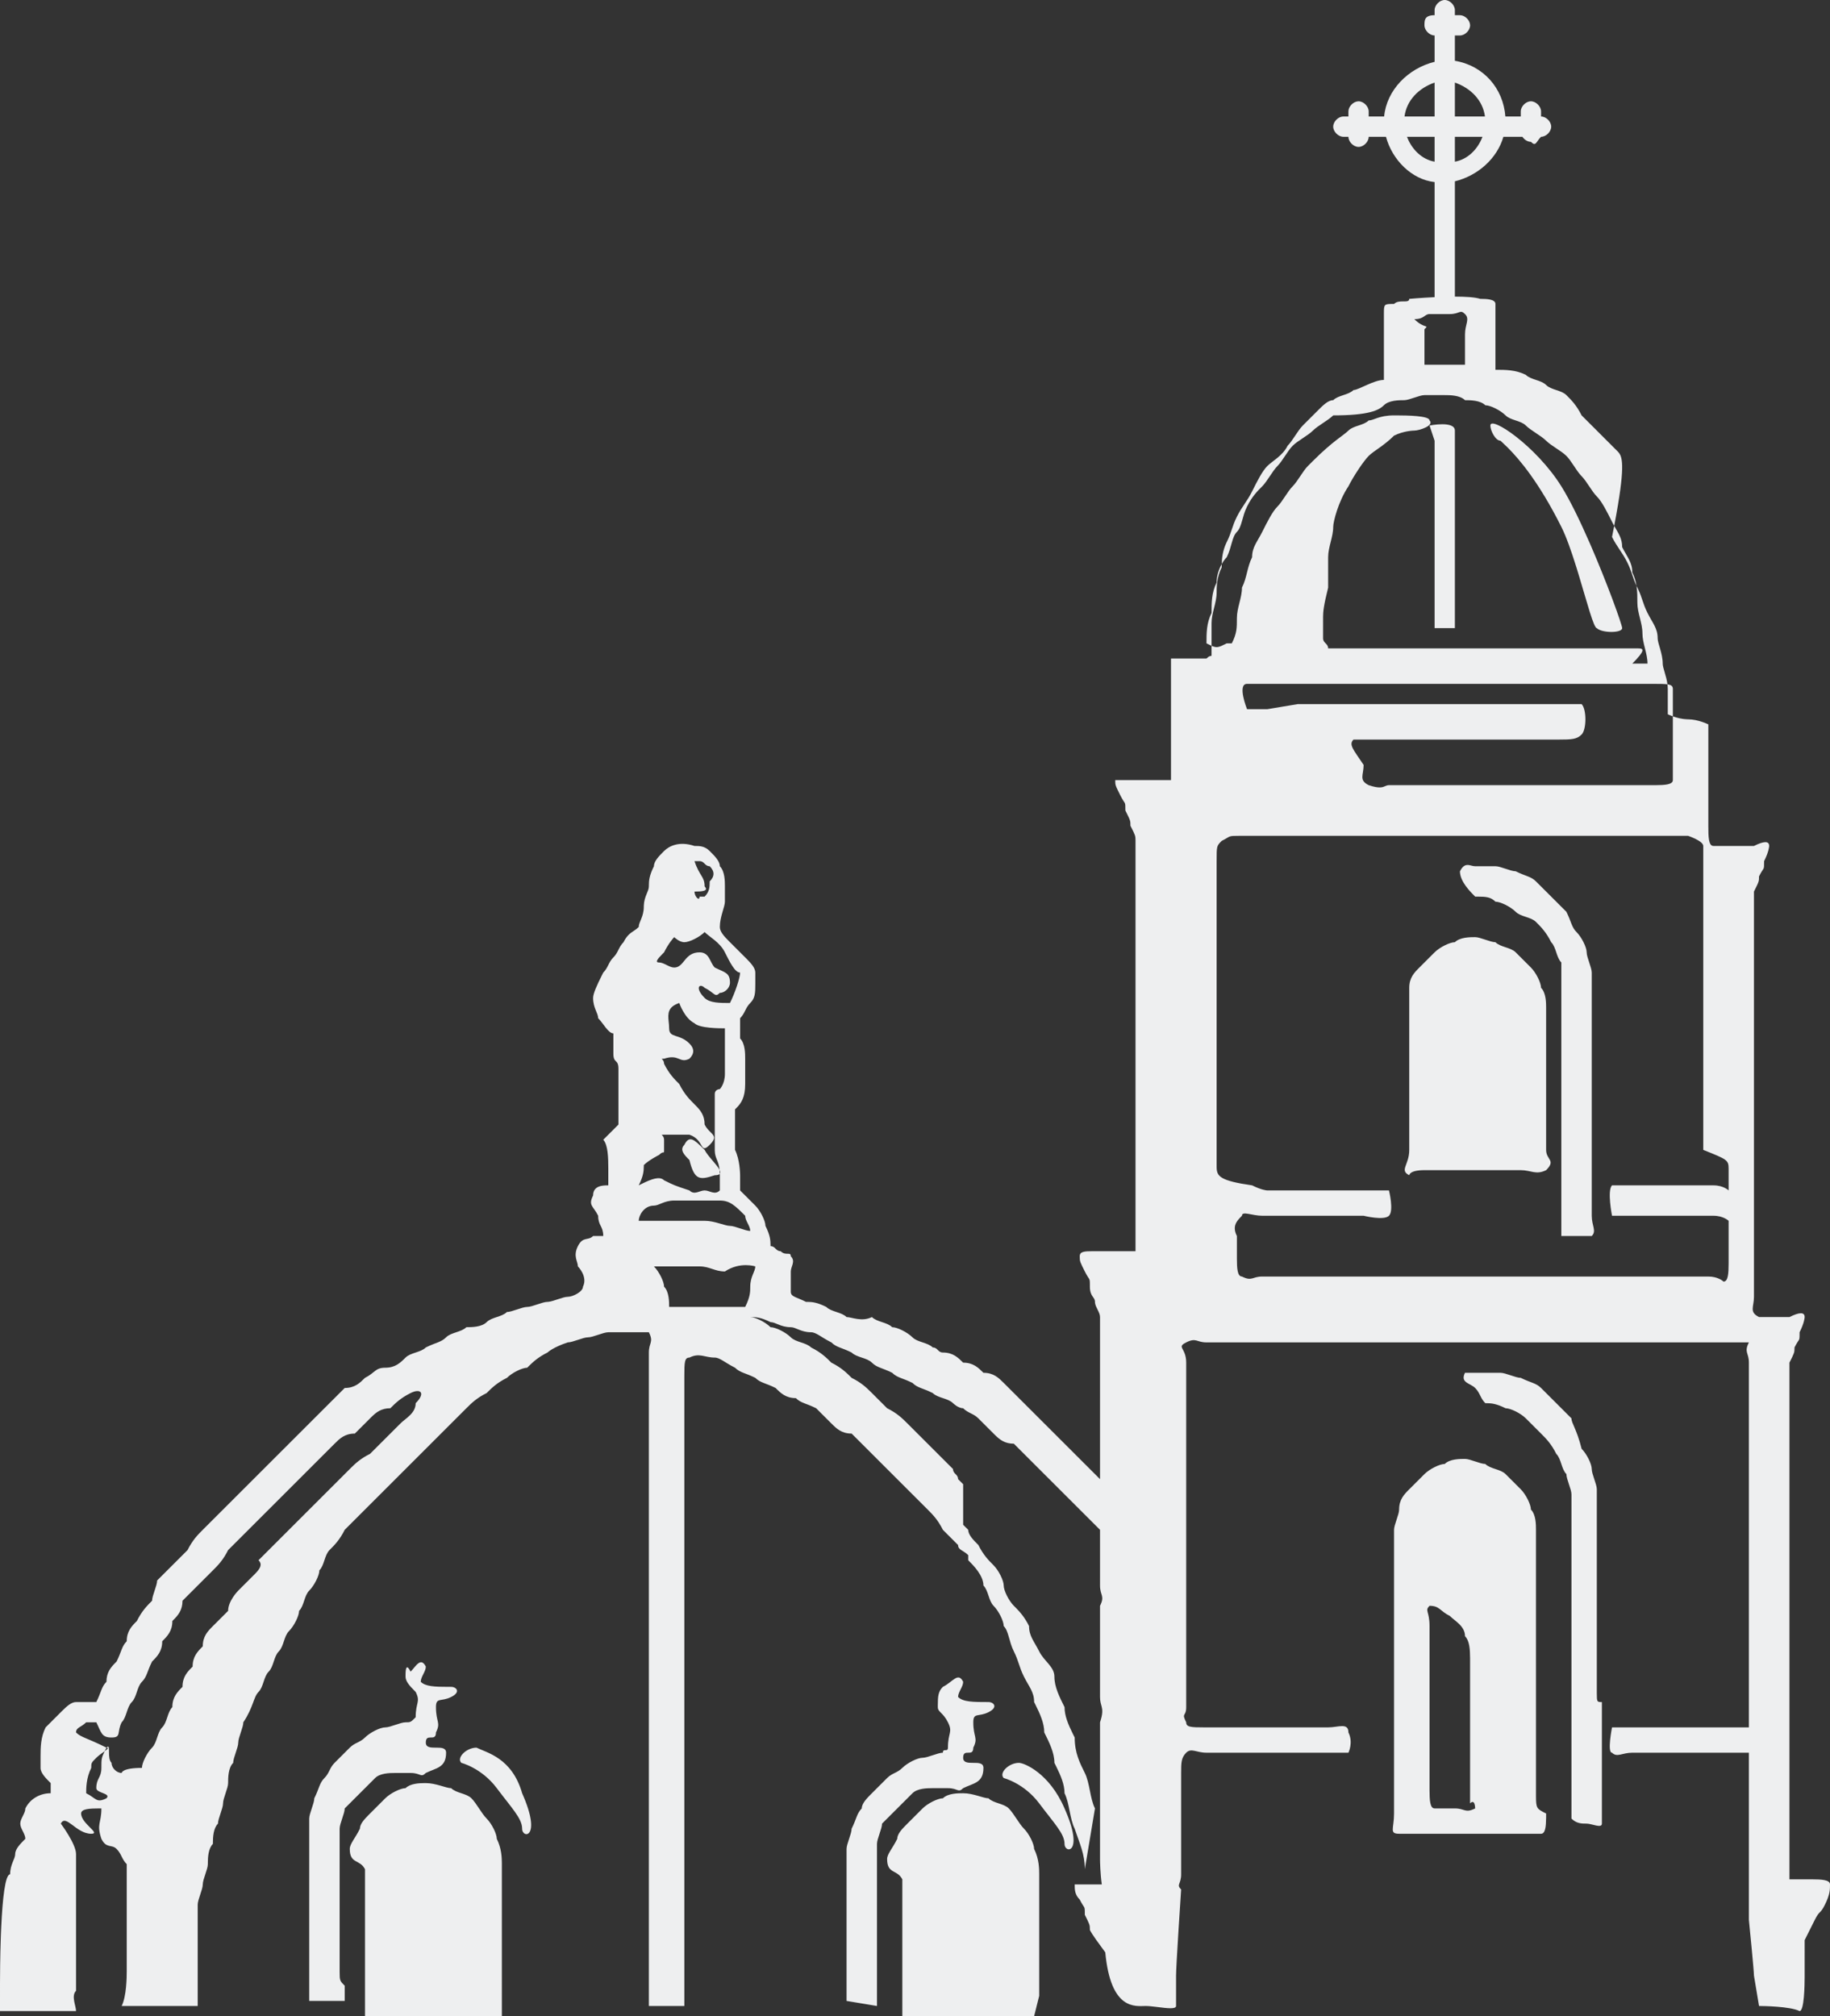 <?xml version="1.0" encoding="UTF-8"?> <svg xmlns="http://www.w3.org/2000/svg" xmlns:xlink="http://www.w3.org/1999/xlink" width="600px" height="661px" viewBox="0 0 600 661" version="1.1"><rect x="0" y="0" width="600" height="661" fill="#333333" stroke="none"/><title>Design Element/Church</title><g id="Dev-Prep" stroke="none" stroke-width="1" fill="none" fill-rule="evenodd"><g id="Dev-Assets" transform="translate(-798, -3650)" fill="#EEEFF0" fill-rule="nonzero"><g id="Design-Element/Church" transform="translate(798, 3650)"><path d="M315.789,587.925 C319.114,587.925 322.438,589.585 324.1,589.585 C325.762,591.246 329.086,591.246 330.748,592.907 C332.41,594.568 334.072,597.889 335.734,599.55 C337.396,601.211 339.058,604.533 339.058,606.193 C340.72,609.515 340.72,612.837 340.72,614.497 L340.72,654.357 L339.058,661 L295.845,661 L295.845,616.158 C294.183,612.837 290.859,614.497 290.859,609.515 C290.859,607.854 292.521,606.193 294.183,602.872 C294.183,601.211 295.845,599.55 297.507,597.889 L297.507,597.889 L302.493,592.907 C304.155,591.246 307.479,589.585 309.141,589.585 C310.803,587.925 314.127,587.925 315.789,587.925 Z M139.612,584.603 C142.936,584.603 146.26,586.264 147.922,586.264 C149.584,587.925 152.909,587.925 154.571,589.585 C156.233,591.246 157.895,594.568 159.557,596.229 C161.219,597.889 162.881,601.211 162.881,602.872 C164.428,605.964 164.535,609.057 164.542,610.809 L164.543,661 L119.668,661 L119.668,612.837 C118.006,609.515 114.681,611.176 114.681,606.193 C114.681,604.533 116.343,602.872 118.006,599.55 C118.006,598.028 119.402,596.505 120.915,594.983 L121.33,594.568 L126.316,589.585 C127.978,587.925 131.302,586.264 132.964,586.264 C134.498,584.731 137.449,584.613 139.201,584.604 Z M473.684,2.13162821e-14 C475.346,2.13162821e-14 477.008,1.661 477.008,3.322 L477.008,3.322 L477.008,4.982 L478.67,4.982 C480.275,4.982 481.88,6.531 481.989,8.132 L481.994,8.304 C481.994,9.965 480.332,11.626 478.67,11.626 L478.67,11.626 L477.008,11.625 L477.008,19.93 C486.421,21.497 492.872,28.983 493.567,38.198 L498.614,38.198 L498.615,36.538 C498.615,34.877 500.277,33.216 501.939,33.216 C503.601,33.216 505.263,34.877 505.263,36.538 L505.263,38.198 C506.925,38.198 508.587,39.859 508.587,41.52 C508.587,43.181 506.925,44.842 505.263,44.842 L505.263,44.842 C503.601,46.503 503.601,48.163 501.939,46.503 C500.854,46.503 499.77,45.795 499.147,44.842 L492.921,44.842 C490.863,51.972 484.541,57.603 477.009,59.447 L477.009,97.249 C480.48,97.247 483.647,97.431 485.319,97.987 L485.319,97.987 L485.638,97.988 C487.371,97.994 490.305,98.088 490.305,99.648 L490.305,99.648 L490.305,121.239 C493.629,121.239 496.953,121.239 500.277,122.899 C501.939,124.56 505.263,124.56 506.925,126.221 C508.587,127.882 511.911,127.882 513.573,129.543 C515.235,131.204 516.898,132.864 518.56,136.186 L518.56,136.186 L525.208,142.829 L530.194,147.812 L530.194,147.812 L530.343,147.962 C530.443,148.063 530.541,148.166 530.638,148.277 L530.734,148.391 C532.046,150.003 532.855,153.376 529.359,171.807 L529.244,172.404 L529.293,172.49 C530.666,174.935 531.856,176.556 531.856,179.367 C533.518,182.688 535.18,184.349 535.18,187.671 C535.873,189.055 536.277,190.439 536.512,191.823 L536.546,192.041 L536.593,192.142 L536.593,192.142 L537.091,193.164 C538.509,196.154 538.592,197.81 540.166,200.957 C541.828,204.279 543.49,205.94 543.49,209.261 C543.49,210.922 545.152,214.244 545.152,217.565 C545.152,218.971 546.342,221.565 546.708,224.342 L546.71,224.363 L546.806,224.377 C548.004,224.57 548.476,224.984 548.476,225.869 L548.476,234.859 L548.597,234.903 C549.805,235.327 551.487,235.786 553.193,235.831 L553.463,235.834 C556.787,235.834 560.111,237.495 560.111,237.495 L560.111,237.495 L560.111,270.96 C560.112,274.197 560.152,277.354 561.773,277.354 L561.773,277.354 L575.069,277.354 C578.393,275.693 580.055,275.693 580.055,277.354 L580.055,277.354 L580.055,277.373 C580.049,277.562 579.955,279.216 578.393,282.337 C578.393,285.658 578.393,283.997 576.731,287.319 C576.731,288.98 576.731,288.98 575.069,292.302 L575.069,292.302 L575.069,425.166 C575.069,428.487 573.407,430.148 576.731,431.809 L576.731,431.809 L586.704,431.809 C590.028,430.148 591.69,430.148 591.69,431.809 L591.69,431.809 L591.689,431.827 C591.684,432.016 591.589,433.671 590.028,436.791 L590.028,436.791 L590.027,437.343 C590.022,439.93 589.927,438.654 588.366,441.774 L588.366,441.774 L588.365,442.059 C588.36,443.447 588.265,443.636 586.704,446.756 L586.704,446.756 L586.704,616.158 L594.098,616.159 C597.156,616.168 600,616.283 600,617.819 C600,619.48 600,621.141 598.338,624.462 C596.676,627.784 596.676,626.123 595.014,629.445 L595.014,629.445 L591.69,636.088 L591.689,648.201 C591.681,650.771 591.569,659.339 590.028,659.339 C586.933,657.793 578.075,657.686 576.868,657.679 L576.731,657.678 L575.069,647.714 C575.069,646.967 574.734,643.204 574.364,639.285 L574.292,638.526 C573.86,633.966 573.407,629.445 573.407,629.445 L573.407,629.445 L573.407,574.638 L535.18,574.638 C531.856,574.638 530.194,576.299 528.532,574.638 C526.87,574.638 528.532,566.334 528.532,566.334 L528.532,566.334 L573.407,566.334 L573.407,446.756 C573.407,443.435 571.745,443.435 573.407,440.113 L573.407,440.113 L395.568,440.113 C392.244,440.113 392.244,438.452 388.92,440.113 C385.596,441.774 388.92,441.774 388.92,446.756 L388.92,446.756 L388.92,559.691 C388.92,563.013 387.258,561.352 388.92,564.673 C388.92,566.26 390.437,566.331 394.923,566.334 L435.457,566.334 C438.781,566.334 442.105,564.673 442.105,567.995 C443.767,571.317 442.105,574.638 442.105,574.638 L442.105,574.638 L395.568,574.638 C392.244,574.638 390.582,572.977 388.92,574.638 C387.258,576.299 387.258,577.96 387.258,581.281 L387.258,614.497 C387.258,617.819 385.596,617.819 387.258,619.48 C387.258,619.48 387.255,619.523 387.249,619.606 L387.239,619.76 C387.156,621.013 386.807,626.279 386.453,631.937 L386.401,632.767 L386.401,632.767 L386.323,634.017 C385.945,640.133 385.596,646.191 385.596,647.714 L385.596,647.714 L385.596,657.678 C385.596,658.806 382.528,658.402 379.519,658.027 L379.018,657.965 C377.771,657.811 376.564,657.678 375.623,657.678 C372.338,657.678 364.182,659.301 362.388,640.099 C360.269,637.218 358.104,634.292 357.341,632.766 L357.341,632.766 L357.34,632.482 C357.335,631.093 357.24,630.904 355.679,627.784 L355.679,627.784 L355.678,627.233 C355.673,624.645 355.578,625.922 354.017,622.802 C352.355,621.141 352.355,619.48 352.355,617.819 L352.355,617.819 L361.247,617.819 C360.736,614.151 360.674,610.525 360.666,609.693 L360.665,609.58 C360.665,609.566 360.665,609.554 360.665,609.544 L360.665,564.673 C361.609,561.842 361.48,560.62 361.193,559.483 L361.122,559.211 C360.913,558.44 360.665,557.653 360.665,556.369 L360.665,556.369 L360.665,526.475 C362.327,523.153 360.665,523.153 360.665,519.832 L360.665,519.832 L360.664,501.562 L357.341,498.241 L352.355,493.259 L347.368,488.276 L342.382,483.294 L337.396,478.312 L332.41,473.329 C329.43,473.329 327.785,471.994 326.279,470.521 L325.934,470.179 L325.934,470.179 L325.762,470.008 L320.776,465.025 C319.114,463.364 317.452,463.364 315.789,461.704 C314.127,461.704 312.465,460.043 312.465,460.043 C310.803,458.382 307.479,458.382 305.817,456.721 C302.493,455.06 300.831,455.06 299.169,453.399 C295.845,451.739 294.183,451.739 292.521,450.078 C289.197,448.417 287.535,448.417 285.873,446.756 C284.211,445.095 280.886,445.095 279.224,443.435 C275.9,441.774 274.238,441.774 272.576,440.113 C269.252,438.452 267.59,436.791 265.928,436.791 C262.604,436.791 260.942,435.131 259.28,435.131 C255.956,435.131 254.294,433.47 252.632,433.47 C249.537,431.924 247.883,431.817 246.328,431.81 L245.983,431.809 C247.645,431.809 250.97,433.47 252.632,435.131 C254.294,435.131 257.618,436.791 259.28,438.452 C260.942,440.113 264.266,440.113 265.928,441.774 C269.252,443.435 270.914,445.095 272.576,446.756 C275.9,448.417 277.562,450.078 279.224,451.739 C282.271,453.261 283.922,454.784 285.456,456.306 L285.873,456.721 L290.859,461.704 C294.183,463.364 295.845,465.025 297.507,466.686 L297.507,466.686 L302.493,471.668 L307.479,476.651 L312.465,481.633 C312.465,483.294 314.127,483.294 314.127,484.955 L314.127,484.955 L315.789,486.616 L315.789,499.902 L317.452,501.563 C317.452,503.224 319.114,504.884 320.776,506.545 C322.438,509.867 324.1,511.528 325.762,513.188 C327.424,514.849 329.086,518.171 329.086,519.832 C329.086,521.492 330.748,524.814 332.41,526.475 C332.479,526.544 332.548,526.613 332.618,526.683 L333.033,527.101 C334.488,528.577 335.942,530.212 337.396,533.118 C337.396,536.44 339.058,538.101 340.72,541.422 C342.382,544.744 345.706,546.405 345.706,549.726 C345.706,553.048 347.368,556.369 349.03,559.691 C349.03,562.597 350.303,565.504 351.735,568.41 L352.147,569.241 L352.147,569.241 L352.355,569.656 C352.355,574.638 354.017,577.96 355.679,581.281 C357.341,584.603 357.341,589.585 359.003,592.907 L359.003,592.907 L355.679,612.837 C355.679,607.854 354.017,604.533 352.355,599.55 C350.693,596.229 350.693,591.246 349.03,587.925 C349.03,585.018 347.758,582.112 346.326,579.205 L345.914,578.375 L345.914,578.375 L345.706,577.96 C345.706,574.638 344.044,571.317 342.382,567.995 C342.382,564.95 340.986,561.905 339.473,558.861 L339.058,558.03 C339.058,554.709 337.396,553.048 335.734,549.726 C334.072,546.405 334.072,544.744 332.41,541.422 C330.748,538.101 330.748,534.779 329.086,533.118 C329.086,531.457 327.424,528.136 325.762,526.475 C324.1,524.814 324.1,521.492 322.438,519.832 C322.438,516.51 319.114,513.188 317.452,511.528 L317.452,511.528 L317.452,509.867 C315.789,508.206 314.127,508.206 314.127,506.545 L314.127,506.545 L309.141,501.563 C307.479,498.241 305.817,496.58 304.155,494.92 L304.155,494.92 L299.169,489.937 L294.183,484.955 L289.197,479.972 L284.211,474.99 L279.224,470.008 C275.9,470.008 274.238,468.347 272.576,466.686 L272.576,466.686 L267.59,461.704 C264.266,460.043 262.604,460.043 260.942,458.382 C257.618,458.382 255.956,456.721 254.294,455.06 C250.97,453.399 249.307,453.399 247.645,451.739 C244.321,450.078 242.659,450.078 240.997,448.417 C237.673,446.756 236.011,445.095 234.349,445.095 C231.025,445.095 229.363,443.435 226.039,445.095 C224.451,445.095 224.38,446.612 224.377,451.094 L224.377,657.678 L212.742,657.678 L212.742,443.435 C212.742,440.113 214.404,440.113 212.742,436.791 L212.742,436.791 L199.446,436.791 C197.784,436.791 194.46,438.452 192.798,438.452 C191.136,438.452 187.812,440.113 186.15,440.113 C181.385,441.7 179.656,443.287 179.511,443.425 L179.501,443.435 C176.454,444.957 174.804,446.479 173.27,448.002 L172.853,448.417 C171.191,448.417 167.867,450.078 166.205,451.739 C162.881,453.399 161.219,455.06 159.557,456.721 C156.233,458.382 154.571,460.043 152.909,461.704 L152.909,461.704 L147.922,466.686 L142.936,471.668 L137.95,476.651 L132.964,481.633 L122.992,491.598 L118.006,496.58 L113.019,501.563 C111.357,504.884 109.695,506.545 108.033,508.206 C106.371,509.867 106.371,513.188 104.709,514.849 C104.709,516.51 103.047,519.832 101.385,521.492 C99.723,523.153 99.723,526.475 98.061,528.136 C98.061,529.796 96.399,533.118 94.737,534.779 C93.075,536.44 93.075,539.761 91.413,541.422 C89.751,543.083 89.751,546.405 88.089,548.065 C86.427,549.726 86.427,553.048 84.765,554.709 C83.102,556.369 83.102,559.691 79.778,564.673 C79.778,566.334 78.116,569.656 78.116,571.317 C78.116,572.977 76.454,576.299 76.454,577.96 C74.792,579.621 74.792,582.942 74.792,584.603 C74.792,586.264 73.13,589.585 73.13,591.246 C73.13,592.907 71.468,596.229 71.468,597.889 C69.934,599.422 69.816,602.371 69.807,604.121 L69.806,604.533 C68.272,606.066 68.154,609.014 68.145,610.765 L68.144,611.176 C68.144,612.837 66.482,616.158 66.482,617.819 C66.482,619.48 64.82,622.802 64.82,624.462 L64.82,624.462 L64.82,657.678 L39.889,657.678 C41.468,654.523 41.547,648.37 41.551,646.338 L41.551,611.176 C39.889,609.515 39.889,607.854 38.227,606.193 C36.565,604.533 34.903,606.193 33.241,602.872 C31.579,597.889 33.241,597.889 33.241,592.907 L33.241,592.907 L32.494,592.908 C29.437,592.916 26.593,593.032 26.593,594.568 C26.593,597.889 33.241,601.211 29.917,601.211 C24.931,601.211 21.607,594.568 19.945,597.889 C19.945,597.889 24.931,604.533 24.931,607.854 L24.931,607.854 L24.931,652.696 C23.269,654.357 24.931,657.678 24.931,659.339 L24.931,659.339 L5.68434189e-14,659.339 L0.001,650.128 C0.005,647.656 0.037,641.609 0.264,635.186 L0.303,634.141 C0.323,633.618 0.345,633.093 0.368,632.569 L0.416,631.521 C0.831,622.802 1.662,614.497 3.324,614.497 C3.324,611.176 4.986,609.515 4.986,607.854 C4.986,606.193 6.648,604.533 8.31,602.872 C8.31,601.211 6.648,599.55 6.648,597.889 C6.648,596.229 8.31,594.568 8.31,592.907 C9.972,589.585 13.296,587.925 16.62,587.925 L16.62,587.925 L16.62,584.603 C14.958,582.942 13.296,581.281 13.296,579.621 L13.296,579.621 L13.297,575.884 C13.299,572.701 13.366,569.517 14.958,566.334 L14.958,566.334 L19.945,561.352 L19.945,561.352 L20.36,560.938 C21.884,559.426 23.407,558.03 24.931,558.03 L24.931,558.03 L31.579,558.03 C33.241,554.709 33.241,553.048 34.903,551.387 C34.903,548.294 36.344,546.641 37.884,545.088 L38.227,544.744 C39.889,541.422 39.889,539.761 41.551,538.101 C41.551,534.779 43.213,533.118 44.875,531.457 C46.537,528.136 48.199,526.475 49.861,524.814 C49.861,523.153 51.524,519.832 51.524,518.171 L51.524,518.171 L61.496,508.206 C63.158,504.884 64.82,503.224 66.482,501.563 L66.482,501.563 L73.13,494.92 L78.116,489.937 L83.102,484.955 L88.089,479.972 L93.075,474.99 L98.061,470.008 L103.047,465.025 L108.033,460.043 L113.019,455.06 C116.343,455.06 118.006,453.399 119.668,451.739 C122.992,450.078 122.992,448.417 126.316,448.417 C129.64,448.417 131.302,446.756 132.964,445.095 C134.626,443.435 137.95,443.435 139.612,441.774 C142.936,440.113 144.598,440.113 146.26,438.452 C147.922,436.791 151.247,436.791 152.909,435.131 C154.571,435.131 157.895,435.131 159.557,433.47 C161.219,431.809 164.543,431.809 166.205,430.148 C167.867,430.148 171.191,428.487 172.853,428.487 C174.515,428.487 177.839,426.827 179.501,426.827 L179.777,426.813 C181.509,426.656 184.575,425.166 186.15,425.166 C187.812,425.166 191.136,423.505 191.136,421.844 C192.798,418.523 189.474,415.201 189.474,415.201 C189.474,413.54 187.812,411.879 189.474,408.558 C191.136,405.236 192.798,406.897 194.46,405.236 L194.46,405.236 L197.784,405.236 C197.784,401.915 196.122,401.915 196.122,398.593 C194.46,395.271 192.798,395.271 194.46,391.95 C194.46,388.779 197.489,388.635 199.21,388.628 L199.446,388.628 L199.446,383.025 C199.44,379.732 199.345,375.241 197.784,373.681 L197.784,373.681 L202.77,368.698 L202.77,350.43 C202.77,347.108 201.108,348.769 201.108,345.447 L201.108,345.447 L201.108,338.804 C199.446,338.804 197.784,335.482 196.122,333.822 C196.122,332.161 194.46,330.5 194.46,327.178 C194.46,325.689 195.796,322.865 197.27,319.903 L197.612,319.218 L197.612,319.218 L197.784,318.874 C199.446,317.214 199.446,315.553 201.108,313.892 C202.77,312.231 202.77,310.57 204.432,308.91 C205.485,306.806 206.537,306.035 207.59,305.33 L207.922,305.108 C208.421,304.774 208.92,304.425 209.418,303.927 C209.418,302.266 211.08,300.606 211.08,297.284 L211.088,296.908 C211.206,293.835 212.742,292.238 212.742,290.641 L212.742,290.641 L212.743,290.297 C212.75,288.743 212.857,287.09 214.404,283.997 C214.404,282.337 216.066,280.676 217.729,279.015 C219.391,277.354 222.715,275.693 227.701,277.354 C229.363,277.354 231.025,277.354 232.687,279.015 C234.349,280.676 236.011,282.337 236.011,283.997 C237.673,285.658 237.673,288.98 237.673,290.641 L237.673,295.623 C237.673,297.284 236.011,300.606 236.011,303.927 C236.011,305.45 237.408,306.972 238.921,308.494 L239.335,308.91 L244.321,313.892 L244.321,313.892 L244.736,314.307 C246.249,315.83 247.645,317.352 247.645,318.874 L247.645,318.874 L247.645,322.534 C247.643,325.632 247.588,327.236 245.983,328.839 C244.321,330.5 244.321,332.161 242.659,333.822 L242.659,333.822 L242.659,340.465 C244.321,342.126 244.321,345.447 244.321,347.108 L244.321,355.412 C244.321,359.896 242.975,361.69 241.494,363.215 L241.246,363.467 C241.163,363.55 241.08,363.633 240.997,363.716 L240.997,363.716 L240.997,377.003 C242.585,380.176 242.656,384.867 242.659,385.278 L242.659,390.289 L247.645,395.271 C249.307,396.932 250.97,400.254 250.97,401.915 C252.517,405.007 252.624,406.66 252.631,408.214 L252.632,408.558 C254.294,408.558 254.294,410.219 255.956,410.219 C257.618,411.879 259.28,410.219 259.28,411.879 C260.942,413.54 259.28,415.201 259.28,416.862 L259.28,416.862 L259.28,423.505 C259.28,425.166 260.942,425.166 264.266,426.827 C264.323,426.827 264.381,426.827 264.438,426.827 L264.784,426.828 C266.29,426.844 267.934,426.998 270.914,428.487 C272.576,430.148 275.9,430.148 277.562,431.809 C279.224,431.809 282.548,433.47 285.873,431.809 C287.535,433.47 290.859,433.47 292.521,435.131 C294.183,435.131 297.507,436.791 299.169,438.452 C300.831,440.113 304.155,440.113 305.817,441.774 C307.479,441.774 307.479,443.435 309.141,443.435 C312.465,443.435 314.127,445.095 315.789,446.756 C319.114,446.756 320.776,448.417 322.438,450.078 C325.762,450.078 327.424,451.739 329.086,453.399 L329.086,453.399 L334.072,458.382 L339.058,463.364 L344.044,468.347 L349.03,473.329 L359.003,483.294 L360.664,484.954 L360.665,431.809 C360.665,430.259 359.217,428.709 359.024,427.159 L359.003,426.827 C359.003,425.166 357.341,425.166 357.341,421.844 L357.341,421.844 L357.34,421.293 C357.335,418.706 357.24,419.982 355.679,416.862 C354.117,413.742 354.023,413.552 354.017,412.164 L354.017,411.879 C354.017,410.319 355.483,410.225 358.417,410.219 L372.299,410.219 L372.299,275.547 C372.298,274.03 372.249,273.932 370.637,270.711 C370.637,269.201 370.637,269.064 369.388,266.556 L369.122,266.022 L369.122,266.022 L368.975,265.729 C368.975,262.407 368.975,264.068 367.313,260.746 C365.651,257.425 365.651,257.425 365.651,255.764 L365.651,255.764 L383.934,255.764 L383.934,215.905 L395.568,215.905 C397.115,214.358 397.222,215.691 397.229,214.542 L397.229,211.724 L397.091,211.663 C396.667,211.471 396.172,211.224 395.568,210.922 C395.568,207.601 395.568,204.279 397.23,200.957 C397.23,197.636 397.23,194.314 398.892,190.992 C398.892,188.931 399.532,186.869 400.415,185.205 L400.564,184.93 L400.569,184.781 C400.623,183.053 400.875,180.568 402.05,178.05 L402.216,177.706 C403.878,174.384 403.878,172.724 405.54,169.402 C407.202,166.08 408.864,164.42 410.526,161.098 C412.188,157.776 413.85,154.455 415.512,152.794 C417.175,151.133 420.499,149.472 422.161,146.151 C423.823,144.49 425.485,141.168 427.147,139.508 L427.147,139.508 L432.133,134.525 C433.795,132.864 435.457,131.204 437.119,131.204 C438.781,129.543 442.105,129.543 443.767,127.882 C445.429,127.882 450.416,124.56 453.74,124.56 L453.74,124.56 L453.74,102.564 C453.745,99.778 453.869,99.654 456.657,99.648 L457.064,99.648 C457.87,98.843 459.066,98.819 460.085,98.818 L460.458,98.817 C461.363,98.811 462.05,98.742 462.05,97.987 C462.05,97.987 465.796,97.647 470.36,97.429 L470.36,59.697 C462.786,58.853 456.437,52.352 454.414,44.842 L448.753,44.842 C448.753,46.503 447.091,48.163 445.429,48.163 C443.767,48.163 442.105,46.503 442.105,44.842 L442.105,44.842 L440.443,44.842 C438.781,44.842 437.119,43.181 437.119,41.52 C437.119,39.859 438.781,38.198 440.443,38.198 L440.443,38.198 L442.105,38.198 L442.105,36.538 C442.105,34.934 443.655,33.331 445.257,33.222 L445.429,33.216 C447.091,33.216 448.753,34.877 448.753,36.538 L448.753,36.538 L448.753,38.198 L453.817,38.198 C454.627,29.531 461.692,22.393 470.361,20.271 L470.36,11.626 C468.698,11.626 467.036,9.965 467.036,8.304 L467.036,8.304 L467.036,8.055 C467.044,6.481 467.202,4.982 470.36,4.982 L470.36,4.982 L470.36,3.322 C470.36,1.661 472.022,2.13162821e-14 473.684,2.13162821e-14 Z M309.141,553.048 C312.465,551.387 314.127,548.065 315.789,551.387 C315.789,553.048 314.127,554.709 314.127,556.369 C315.789,558.03 319.114,558.03 324.1,558.03 C325.762,558.03 327.424,559.691 324.1,561.352 C320.776,563.013 319.114,561.352 319.114,564.673 C319.114,569.656 320.776,569.656 319.114,572.977 C319.114,576.299 315.789,572.977 315.789,576.299 C315.789,577.854 317.246,577.953 318.796,577.959 L319.22,577.96 C320.846,577.961 322.438,577.995 322.438,579.621 C322.438,584.603 319.114,584.603 315.789,586.264 C314.127,587.925 314.127,586.264 310.803,586.264 L310.803,586.264 L305.618,586.264 C303.902,586.266 300.767,586.328 299.169,587.925 L299.169,587.925 L294.183,592.907 L289.197,597.889 C289.197,599.55 287.535,602.872 287.535,604.533 L287.535,604.533 L287.535,657.678 L277.562,656.018 L277.562,606.193 C277.562,604.533 279.224,601.211 279.224,599.55 C280.886,596.229 280.886,594.568 282.548,592.907 C282.548,591.246 284.211,589.585 285.873,587.925 L285.873,587.925 L290.859,582.942 C292.521,581.281 294.183,581.281 295.845,579.621 C297.507,577.96 300.831,576.299 302.493,576.299 C304.155,576.299 307.479,574.638 309.141,574.638 C309.141,572.977 310.803,574.638 310.803,572.977 C310.803,567.995 312.465,567.995 310.803,564.673 C309.141,561.352 307.479,561.352 307.479,559.691 L307.479,559.691 L307.48,559.027 C307.487,556.14 307.594,554.594 309.141,553.048 Z M134.626,548.065 C136.288,546.405 137.95,543.083 139.612,546.405 C139.612,548.065 137.95,549.726 137.95,551.387 C139.511,552.947 142.539,553.042 147.034,553.047 L147.922,553.048 C149.584,553.048 151.247,554.709 147.922,556.369 C144.598,558.03 142.936,556.369 142.936,559.691 C142.936,564.673 144.598,564.673 142.936,567.995 C142.936,569.573 142.186,569.652 141.399,569.656 L141.15,569.656 C140.362,569.66 139.612,569.739 139.612,571.317 C139.612,572.942 141.204,572.977 142.83,572.977 L143.254,572.978 C144.804,572.984 146.26,573.083 146.26,574.638 C146.26,579.621 142.936,579.621 139.612,581.281 C137.95,582.942 137.95,581.281 134.626,581.281 L134.626,581.281 L129.441,581.282 C127.725,581.284 124.59,581.345 122.992,582.942 L122.992,582.942 L118.006,587.925 L113.019,592.907 C113.019,594.568 111.357,597.889 111.357,599.55 L111.357,599.55 L111.358,646.621 C111.363,649.38 111.458,649.475 113.019,651.035 L113.019,651.035 L113.019,656.018 L101.385,656.018 L101.385,596.229 C101.385,594.568 103.047,591.246 103.047,589.585 C104.709,586.264 104.709,584.603 106.371,582.942 C108.033,581.281 108.033,579.621 109.695,577.96 L109.695,577.96 L114.681,572.977 C116.343,571.317 118.006,571.317 119.668,569.656 C121.33,567.995 124.654,566.334 126.316,566.334 C127.978,566.334 131.302,564.673 132.964,564.673 C134.626,564.673 134.626,564.673 136.288,563.013 C136.288,558.03 137.95,558.03 136.288,554.709 L136.288,554.709 L135.874,554.293 C134.361,552.771 132.964,551.249 132.964,549.726 C132.964,549.666 132.964,549.603 132.964,549.539 L132.965,549.341 C132.965,549.205 132.967,549.065 132.969,548.922 L132.974,548.705 C132.977,548.597 132.981,548.488 132.986,548.38 L132.998,548.165 C133.088,546.748 133.417,545.65 134.626,548.065 Z M334.072,577.96 C335.734,577.96 344.044,581.281 349.03,592.907 C355.679,607.854 349.03,607.854 349.03,604.533 C349.03,601.211 345.706,597.889 340.72,591.246 C335.734,584.603 329.086,582.942 329.086,582.942 C327.424,581.281 330.748,577.96 334.072,577.96 Z M156.233,572.977 C159.557,574.638 167.867,576.299 171.191,587.925 C177.839,602.872 171.191,602.872 171.191,599.55 L171.187,599.355 C171.06,596.097 167.769,592.777 162.881,586.264 C157.895,579.621 151.247,577.96 151.247,577.96 C149.584,576.299 152.909,572.977 156.233,572.977 Z M480.332,478.312 C481.994,478.312 485.319,479.972 486.981,479.972 C488.643,481.633 491.967,481.633 493.629,483.294 L493.629,483.294 L498.615,488.276 C500.277,489.937 501.939,493.259 501.939,494.92 C503.601,496.58 503.601,499.902 503.601,501.563 L503.602,588.754 C503.613,592.913 503.797,593.005 506.925,594.568 C506.925,594.9 506.925,595.232 506.924,595.561 L506.92,596.051 C506.888,598.811 506.676,601.211 505.263,601.211 L505.263,601.211 L458.726,601.211 C455.402,601.211 457.064,599.55 457.064,594.568 L457.064,594.568 L457.064,501.563 C457.064,499.902 458.726,496.58 458.726,494.92 C458.726,491.598 460.388,489.937 462.05,488.276 L462.05,488.276 L467.036,483.294 C468.698,481.633 472.022,479.972 473.684,479.972 C475.346,478.312 478.67,478.312 480.332,478.312 Z M491.967,450.078 C493.629,450.078 496.953,451.739 498.615,451.739 C501.939,453.399 503.601,453.399 505.263,455.06 L505.263,455.06 L510.249,460.043 L515.235,465.025 C515.235,466.686 516.898,468.347 518.56,474.99 C520.222,476.651 521.884,479.972 521.884,481.633 C521.884,483.294 523.546,486.616 523.546,488.276 L523.546,488.276 L523.546,555.182 C523.55,558.03 523.629,558.03 525.208,558.03 L525.208,558.03 L525.208,597.889 C525.208,599.55 521.884,597.889 520.222,597.889 C518.56,597.889 516.898,597.889 515.235,596.229 L515.235,596.229 L515.235,489.937 C515.235,488.276 513.573,484.955 513.573,483.294 C511.911,481.633 511.911,478.312 510.249,476.651 C508.587,473.329 506.925,471.668 505.263,470.008 L505.263,470.008 L500.277,465.025 C498.615,463.364 495.291,461.704 493.629,461.704 C490.649,460.215 489.004,460.06 487.498,460.045 L487.153,460.043 L487.153,460.043 L486.981,460.043 C485.319,458.382 485.319,456.721 483.657,455.06 C483.206,454.611 482.634,454.283 482.072,453.977 L481.814,453.838 C480.404,453.075 479.19,452.361 480.332,450.078 L480.332,450.078 Z M468.698,526.475 C467.036,528.136 468.698,528.136 468.698,533.118 L468.698,533.118 L468.699,587.01 C468.707,590.065 468.823,592.907 470.36,592.907 L470.36,592.907 L477.008,592.907 C480.332,592.907 480.332,594.568 483.657,592.907 L483.657,592.907 L483.656,592.883 C483.652,592.587 483.573,589.668 481.994,591.246 L481.994,591.246 L481.994,544.4 L481.994,544.4 L481.993,543.715 C481.977,540.753 481.823,537.929 480.332,536.44 C480.332,533.118 477.008,531.457 475.346,529.796 C472.022,528.136 472.022,526.475 468.698,526.475 Z M34.327,574.134 L34.316,574.143 C33.924,574.431 33.46,574.758 32.999,575.105 L32.722,575.316 C32.31,575.635 31.911,575.967 31.579,576.299 C29.917,577.96 29.917,577.96 29.917,579.621 C28.255,582.942 28.255,586.264 28.255,587.925 C31.579,589.585 31.579,591.246 34.903,589.585 C36.565,587.925 31.579,587.925 31.579,586.264 C31.579,582.942 33.241,582.942 33.241,579.621 C33.241,576.757 33.241,576.362 34.306,574.18 L34.327,574.134 Z M136.288,460.043 C139.612,456.721 137.95,455.06 134.626,456.721 C131.302,458.382 129.64,460.043 127.978,461.704 C124.998,461.704 123.353,463.038 121.847,464.512 L121.502,464.853 L121.502,464.853 L121.33,465.025 L116.343,470.008 C113.019,470.008 111.357,471.668 109.695,473.329 L109.695,473.329 L104.709,478.312 L99.723,483.294 L94.737,488.276 L89.751,493.259 L84.765,498.241 L79.778,503.224 L74.792,508.206 C73.13,511.528 71.468,513.188 69.806,514.849 L69.806,514.849 L64.82,519.832 L59.834,524.814 C59.834,527.907 58.393,529.56 56.853,531.113 L56.51,531.457 C56.51,534.779 54.848,536.44 53.186,538.101 C53.186,541.422 51.524,543.083 49.861,544.744 C48.199,548.065 48.199,549.726 46.537,551.387 C44.875,553.048 44.875,556.369 43.213,558.03 C41.551,559.691 41.551,563.013 39.889,564.673 C38.227,567.995 39.889,569.656 36.565,569.656 C33.241,569.656 33.241,567.995 31.579,564.673 L31.579,564.673 L28.255,564.673 C26.593,566.334 24.931,566.334 24.931,567.995 L24.931,567.995 L25.025,568.087 C26.657,569.657 28.38,569.718 34.903,572.977 L34.903,572.977 L34.999,572.886 C35.703,572.242 35.733,572.962 35.734,574.076 L35.734,574.529 C35.739,575.729 35.801,577.196 36.565,577.96 C36.565,579.621 38.227,581.281 39.889,581.281 L39.889,581.281 C39.897,581.169 40.118,579.621 46.537,579.621 C46.537,577.96 48.199,574.638 49.861,572.977 C51.524,571.317 51.524,567.995 53.186,566.334 C54.848,564.673 54.848,561.352 56.51,559.691 C56.51,556.369 58.172,554.709 59.834,553.048 C59.834,549.726 61.496,548.065 63.158,546.405 C63.158,543.083 64.82,541.422 66.482,539.761 C66.482,536.44 68.144,534.779 69.806,533.118 L69.806,533.118 L74.792,528.136 C74.792,524.98 77.792,521.825 78.092,521.517 L78.116,521.492 L83.102,516.51 C83.241,516.372 83.38,516.233 83.516,516.095 L83.786,515.818 C85.162,514.388 86.196,512.958 84.765,511.528 L84.765,511.528 L89.751,506.545 L94.737,501.563 L99.723,496.58 L104.709,491.598 L114.681,481.633 L114.681,481.633 L115.098,481.218 C116.632,479.696 118.283,478.173 121.33,476.651 L121.33,476.651 L126.316,471.668 L131.302,466.686 C132.964,465.025 136.288,463.364 136.288,460.043 Z M34.903,572.977 C34.731,573.321 34.577,573.629 34.439,573.909 L34.327,574.134 L34.432,574.057 C35.299,573.411 35.753,572.977 34.903,572.977 Z M247.645,415.201 C247.645,415.201 242.659,413.54 237.673,416.862 C234.349,416.862 232.687,415.201 229.363,415.201 L229.363,415.201 L214.404,415.201 C216.066,416.862 217.729,420.183 217.729,421.844 C219.391,423.505 219.391,426.827 219.391,428.487 L219.391,428.487 L244.321,428.487 C245.983,425.166 245.983,423.505 245.983,421.844 C245.983,418.523 247.645,416.862 247.645,415.201 Z M553.463,274.033 L406.576,274.033 C402.354,274.036 403.73,274.106 400.554,275.693 C398.892,277.354 398.892,277.354 398.892,282.337 L398.892,382.1 C398.892,382.291 398.893,382.476 398.896,382.656 L398.901,382.87 C398.993,385.616 399.974,387.122 410.526,388.628 C413.649,390.188 415.305,390.283 415.494,390.289 L455.402,390.289 C455.402,390.289 457.064,396.932 455.402,398.593 C453.74,400.254 447.091,398.593 447.091,398.593 L447.091,398.593 L413.85,398.593 C410.526,398.593 407.202,396.932 407.202,398.593 C407.161,398.634 407.119,398.676 407.078,398.718 L406.83,398.967 C405.31,400.512 404.003,402.164 405.54,405.236 L405.54,405.236 L405.541,412.625 C405.55,415.681 405.665,418.523 407.202,418.523 C410.526,420.183 410.526,418.523 413.85,418.523 L413.85,418.523 L560.111,418.523 C563.22,418.523 564.876,419.976 565.076,420.164 L565.097,420.183 C566.634,420.183 566.75,417.341 566.758,414.286 L566.759,413.789 L566.759,413.789 L566.759,413.54 L566.759,400.254 C566.759,400.254 565.097,398.593 561.773,398.593 L561.773,398.593 L528.532,398.593 C528.532,398.593 526.87,390.289 528.532,388.628 L528.532,388.628 L561.773,388.628 C565.097,388.628 566.759,390.289 566.759,390.289 L566.759,390.289 L566.759,383.646 C566.759,383.595 566.759,383.544 566.759,383.495 L566.758,383.206 C566.741,380.317 566.375,380.171 558.449,377.003 L558.449,377.003 L558.449,277.354 C558.449,275.693 553.463,274.033 553.463,274.033 L553.463,274.033 Z M478.67,285.658 C479.841,283.318 481.012,283.451 482.183,283.734 L482.41,283.79 C482.448,283.799 482.486,283.809 482.523,283.818 L482.75,283.873 C483.052,283.943 483.354,283.997 483.657,283.997 L483.657,283.997 L490.305,283.997 C491.967,283.997 495.291,285.658 496.953,285.658 C500.277,287.319 501.939,287.319 503.601,288.98 L503.601,288.98 L508.587,293.962 L513.573,298.945 C515.235,302.266 515.235,303.927 516.898,305.588 C518.56,307.249 520.222,310.57 520.222,312.231 C520.222,313.892 521.884,317.214 521.884,318.874 L521.884,318.874 L521.884,398.593 C521.884,401.915 523.546,403.575 521.884,405.236 L521.884,405.236 L511.911,405.236 L511.911,315.553 C510.249,313.892 510.249,310.57 508.587,308.91 C506.925,305.588 505.263,303.927 503.601,302.266 C501.939,300.606 498.615,300.606 496.953,298.945 C495.291,297.284 491.967,295.623 490.305,295.623 C488.757,294.077 487.21,293.97 484.321,293.963 L483.657,293.962 C481.994,292.302 478.67,288.98 478.67,285.658 Z M236.011,393.611 L221.053,393.611 C217.729,393.611 216.066,395.271 214.404,395.271 C211.08,395.271 209.418,398.593 209.418,400.254 L209.418,400.254 L231.025,400.254 C234.349,400.254 237.673,401.915 239.335,401.915 C240.997,401.915 244.321,403.575 245.983,403.575 C245.983,401.915 244.321,400.254 244.321,398.593 C240.997,395.271 239.335,393.611 236.011,393.611 L236.011,393.611 Z M222.715,328.839 C218.907,330.107 218.976,332.344 219.222,334.81 L219.258,335.164 L219.258,335.164 L219.293,335.52 C219.299,335.579 219.305,335.639 219.311,335.699 L219.342,336.058 C219.371,336.419 219.391,336.781 219.391,337.143 C219.391,340.465 222.715,338.804 226.039,342.126 C227.701,343.786 227.701,345.447 226.039,347.108 C222.715,348.769 222.715,345.447 217.729,347.108 L217.729,347.108 L217.462,347.108 C216.92,347.111 216.922,347.132 217.087,347.297 L217.167,347.378 C217.385,347.602 217.729,348.014 217.729,348.769 C219.391,352.09 221.053,353.751 222.715,355.412 C224.377,358.734 226.039,360.394 227.701,362.055 L227.701,362.055 L228.044,362.399 C229.584,363.953 231.025,365.606 231.025,368.698 C231.569,369.786 232.291,370.517 232.9,371.125 L233.098,371.324 C234.225,372.459 234.802,373.228 232.687,375.342 C229.363,378.663 231.025,373.681 226.039,372.02 L226.039,372.02 L217.462,372.02 C216.92,372.023 216.922,372.044 217.087,372.209 L217.167,372.29 C217.385,372.514 217.729,372.926 217.729,373.681 L217.729,373.681 L217.728,377.163 C217.727,378.553 217.671,377.06 216.066,378.663 C216.066,378.663 212.742,380.324 211.08,381.985 C211.08,382.042 211.08,382.099 211.08,382.157 L211.078,382.502 C211.063,384.007 210.908,385.65 209.418,388.628 C209.501,388.587 209.584,388.545 209.668,388.504 L210.166,388.256 L210.166,388.256 L210.662,388.012 C213.547,386.604 216.274,385.514 217.729,386.967 C221.053,388.628 221.053,388.628 226.039,390.289 C227.701,391.95 229.363,390.289 231.025,390.289 C232.687,390.289 234.349,391.95 236.011,390.289 L236.011,390.289 L236.011,385.307 C236.011,385.172 236.01,385.041 236.008,384.913 L236.006,384.86 L236.033,384.829 C236.261,384.525 236.192,384.09 235.934,383.569 L235.93,383.562 L235.928,383.539 C235.603,380.366 234.426,379.902 234.353,377.265 L234.349,377.003 L234.349,358.734 C234.349,357.073 236.011,357.073 236.011,357.073 C236.011,357.073 237.673,355.412 237.673,352.09 L237.673,352.09 L237.673,337.143 C236.011,337.143 229.363,337.143 227.701,335.482 C224.377,333.822 222.715,328.839 222.715,328.839 Z M224.377,375.342 C225.978,372.141 227.58,373.567 230.669,376.647 L231.025,377.003 C231.535,378.021 232.513,379.196 233.481,380.335 L233.733,380.632 L233.733,380.632 L233.983,380.926 C234.768,381.852 235.489,382.731 235.875,383.456 L235.93,383.562 L235.957,383.855 C235.974,384.071 235.988,384.299 235.997,384.541 L236.006,384.86 L235.98,384.892 C235.747,385.136 235.291,385.283 234.542,385.304 L234.349,385.307 C229.363,386.967 227.701,386.967 226.039,380.324 C224.377,378.663 222.715,377.003 224.377,375.342 Z M483.657,307.249 C485.319,307.249 488.643,308.91 490.305,308.91 C491.967,310.57 495.291,310.57 496.953,312.231 L496.953,312.231 L501.939,317.214 C503.601,318.874 505.263,322.196 505.263,323.857 C506.925,325.518 506.925,328.839 506.925,330.5 L506.925,377.003 C506.925,380.324 510.249,380.324 506.925,383.646 C503.601,385.307 501.939,383.646 498.615,383.646 L498.615,383.646 L467.036,383.646 C462.05,383.646 462.05,385.307 462.05,385.307 C458.726,383.646 462.05,381.985 462.05,377.003 L462.05,377.003 L462.05,323.857 C462.05,320.535 463.712,318.874 465.374,317.214 L465.374,317.214 L470.36,312.231 C472.022,310.57 475.346,308.91 477.008,308.91 C478.67,307.249 481.994,307.249 483.657,307.249 Z M231.025,305.588 C229.363,307.249 226.039,308.91 224.377,308.91 C222.715,308.91 221.053,307.249 221.053,307.249 C221.053,307.249 221.051,307.25 221.048,307.253 L221.013,307.29 C220.75,307.564 219.239,309.212 217.729,312.231 C217.604,312.356 217.479,312.48 217.356,312.604 L217.112,312.851 C215.703,314.281 214.612,315.553 216.066,315.553 C217.729,315.553 219.391,317.214 221.053,317.214 C224.377,317.214 224.377,312.231 229.363,312.231 C232.687,312.231 232.687,315.553 234.349,317.214 C237.673,318.874 239.335,318.874 239.335,322.196 C239.335,323.857 237.673,325.518 236.011,325.518 C234.349,327.178 234.349,325.518 231.025,323.857 C229.363,322.196 227.701,323.857 231.025,327.178 C232.687,328.839 236.011,328.839 239.335,328.839 C240.997,325.518 242.659,320.535 242.659,318.874 C240.997,318.874 239.335,315.553 237.673,312.231 C236.011,308.91 232.687,307.249 231.025,305.588 Z M229.363,282.337 L227.701,282.337 C229.363,287.319 231.025,287.319 231.025,290.641 C232.576,292.191 229.784,292.294 228.053,292.301 L227.701,292.302 C227.701,293.962 229.363,295.623 229.363,293.962 L229.363,293.962 L231.025,293.962 C232.548,292.44 232.675,290.918 232.686,289.395 L232.687,288.98 C234.349,287.319 234.349,285.658 232.687,283.997 C231.025,283.997 231.025,282.337 229.363,282.337 L229.363,282.337 Z M542.474,224.209 L408.864,224.209 C405.54,224.209 408.864,232.513 408.864,232.513 L408.864,232.513 L415.512,232.513 L425.485,230.852 L518.56,230.852 C520.222,232.513 520.222,239.156 518.56,240.817 C516.981,242.394 515.402,242.473 510.973,242.477 L443.767,242.477 C442.105,244.138 443.767,245.799 447.091,250.781 C447.091,254.103 445.429,255.764 448.753,257.425 C452.285,258.601 453.315,258.111 454.207,257.725 L454.363,257.658 C454.675,257.528 454.986,257.425 455.402,257.425 L455.402,257.425 L542.326,257.424 L542.326,257.424 L542.822,257.423 C545.784,257.408 548.476,257.259 548.476,255.764 L548.476,255.764 L548.476,234.859 L548.41,234.836 C547.436,234.484 546.814,234.173 546.814,234.173 L546.814,225.869 C546.814,225.486 546.792,225.103 546.753,224.722 L546.71,224.363 L546.653,224.354 C545.709,224.223 544.351,224.21 542.474,224.209 Z M473.883,129.543 L467.036,129.543 C465.374,129.543 462.05,131.204 460.388,131.204 C458.726,131.204 455.402,131.204 453.74,132.864 C452.078,134.525 448.753,136.186 437.119,136.186 C435.457,137.847 432.133,139.508 430.471,141.168 C428.809,142.829 425.485,144.49 423.823,146.151 C422.161,147.812 420.499,151.133 418.837,152.794 C417.175,154.455 415.512,157.776 413.85,159.437 C412.188,161.098 410.526,162.759 408.864,166.08 C407.202,169.402 407.202,172.724 405.54,174.384 C403.878,176.045 403.878,179.367 402.216,182.688 C401.7,183.204 401.184,183.879 400.718,184.665 L400.564,184.93 L400.563,185.011 C400.557,185.237 400.555,185.449 400.555,185.643 L400.554,186.01 L400.554,186.01 C398.892,189.332 398.892,192.653 398.892,194.314 C398.892,197.636 397.23,200.957 397.23,204.279 L397.229,211.724 L397.298,211.755 C398.974,212.479 399.553,212.25 401.923,211.069 L402.216,210.922 L403.878,210.922 C405.54,207.601 405.54,205.94 405.54,202.618 C405.54,199.296 407.202,195.975 407.202,192.653 C408.864,189.332 408.864,186.01 410.526,182.688 C410.526,179.367 412.188,177.706 413.85,174.384 C415.512,171.063 417.175,167.741 418.837,166.08 C420.499,164.42 422.161,161.098 423.823,159.437 C425.485,157.776 427.147,154.455 428.809,152.794 L428.809,152.794 L430.471,151.133 C437.119,144.49 440.443,142.829 442.105,141.168 C443.767,139.508 447.091,139.508 448.753,137.847 C450.416,137.847 452.078,136.186 457.064,136.186 C457.185,136.186 457.312,136.186 457.445,136.186 L457.863,136.187 C461.553,136.195 468.698,136.307 468.698,137.847 C470.36,139.508 465.374,141.168 463.712,141.168 L463.712,141.168 L463.687,141.169 C463.38,141.172 460.222,141.251 457.064,142.829 C453.74,146.151 450.416,147.812 448.753,149.472 C447.091,151.133 443.767,156.116 442.105,159.437 C438.781,164.42 437.119,171.063 437.119,172.724 C437.119,176.045 435.457,179.367 435.457,182.688 L435.457,182.688 L435.457,192.653 C433.928,198.765 433.806,200.66 433.796,202.217 L433.795,209.261 C433.795,210.922 435.457,210.922 435.457,212.583 L435.457,212.583 L536.919,212.583 C536.995,212.583 537.072,212.583 537.147,212.584 L537.297,212.587 L537.297,212.587 L537.443,212.592 C538.813,212.658 539.553,213.196 535.18,217.565 L535.18,217.565 L540.166,217.565 C540.166,214.244 538.504,210.922 538.504,207.601 C538.504,204.279 536.842,200.957 536.842,197.636 C536.842,195.836 536.842,194.037 536.578,192.238 L536.546,192.041 L536.369,191.656 C535.162,188.964 535.005,187.321 533.518,184.349 C531.856,181.028 530.194,179.367 528.532,176.045 C528.781,174.8 529.014,173.612 529.231,172.48 L529.244,172.404 L529.105,172.151 C528.978,171.922 528.851,171.685 528.724,171.439 L528.532,171.063 C526.87,167.741 525.208,164.42 523.546,162.759 C521.884,161.098 520.222,157.776 518.56,156.116 L518.227,155.762 C516.676,154.019 515.125,151.022 513.573,149.472 C511.911,147.812 508.587,146.151 506.925,144.49 C505.263,142.829 501.939,141.168 500.277,139.508 C498.615,137.847 495.291,137.847 493.629,136.186 C491.967,134.525 488.643,132.864 486.981,132.864 C485.319,131.204 481.994,131.204 480.332,131.204 C478.67,129.543 475.346,129.543 473.684,129.543 Z M511.911,159.437 C514.82,164.087 518.136,170.976 521.217,178.037 L521.743,179.249 C524.273,185.11 526.616,191.009 528.409,195.771 L528.772,196.74 C530.665,201.816 531.856,205.408 531.856,205.94 C531.856,207.601 525.208,207.601 523.546,205.94 C522.548,205.94 520.355,197.569 517.682,188.72 L517.413,187.834 L517.413,187.834 L517.141,186.947 C517.096,186.799 517.05,186.651 517.004,186.503 L516.728,185.616 C515.202,180.747 513.557,176.012 511.911,172.724 C504.532,157.976 498.062,150.503 494.524,146.942 L494.243,146.661 C493.147,145.574 492.366,144.889 491.967,144.49 C490.305,144.49 488.643,141.168 488.643,139.508 C488.643,136.186 503.601,146.151 511.911,159.437 Z M468.698,139.508 C468.698,139.508 477.008,137.847 477.008,141.168 L477.008,141.168 L477.008,205.94 L470.36,205.94 L470.36,144.49 Z M480.332,102.97 C478.67,101.309 478.67,102.97 475.346,102.97 L475.346,102.97 L468.698,102.97 C467.036,102.97 467.036,104.631 463.712,104.631 C467.036,107.952 468.698,106.291 467.036,107.952 L467.036,107.952 L467.036,119.578 L480.332,119.578 L480.332,109.613 C480.332,106.291 481.994,104.631 480.332,102.97 Z M470.36,44.841 L461.309,44.842 C462.846,48.935 466.181,52.29 470.36,53.005 L470.36,44.841 Z M486.059,44.842 L477.008,44.841 L477.009,53.005 C481.188,52.29 484.522,48.935 486.059,44.842 Z M470.361,27.069 C465.101,28.906 461.179,32.932 460.494,38.198 L470.36,38.198 Z M477.009,27.069 L477.008,38.198 L486.874,38.198 C486.189,32.932 482.268,28.907 477.009,27.069 Z"></path></g></g></g></svg> 
